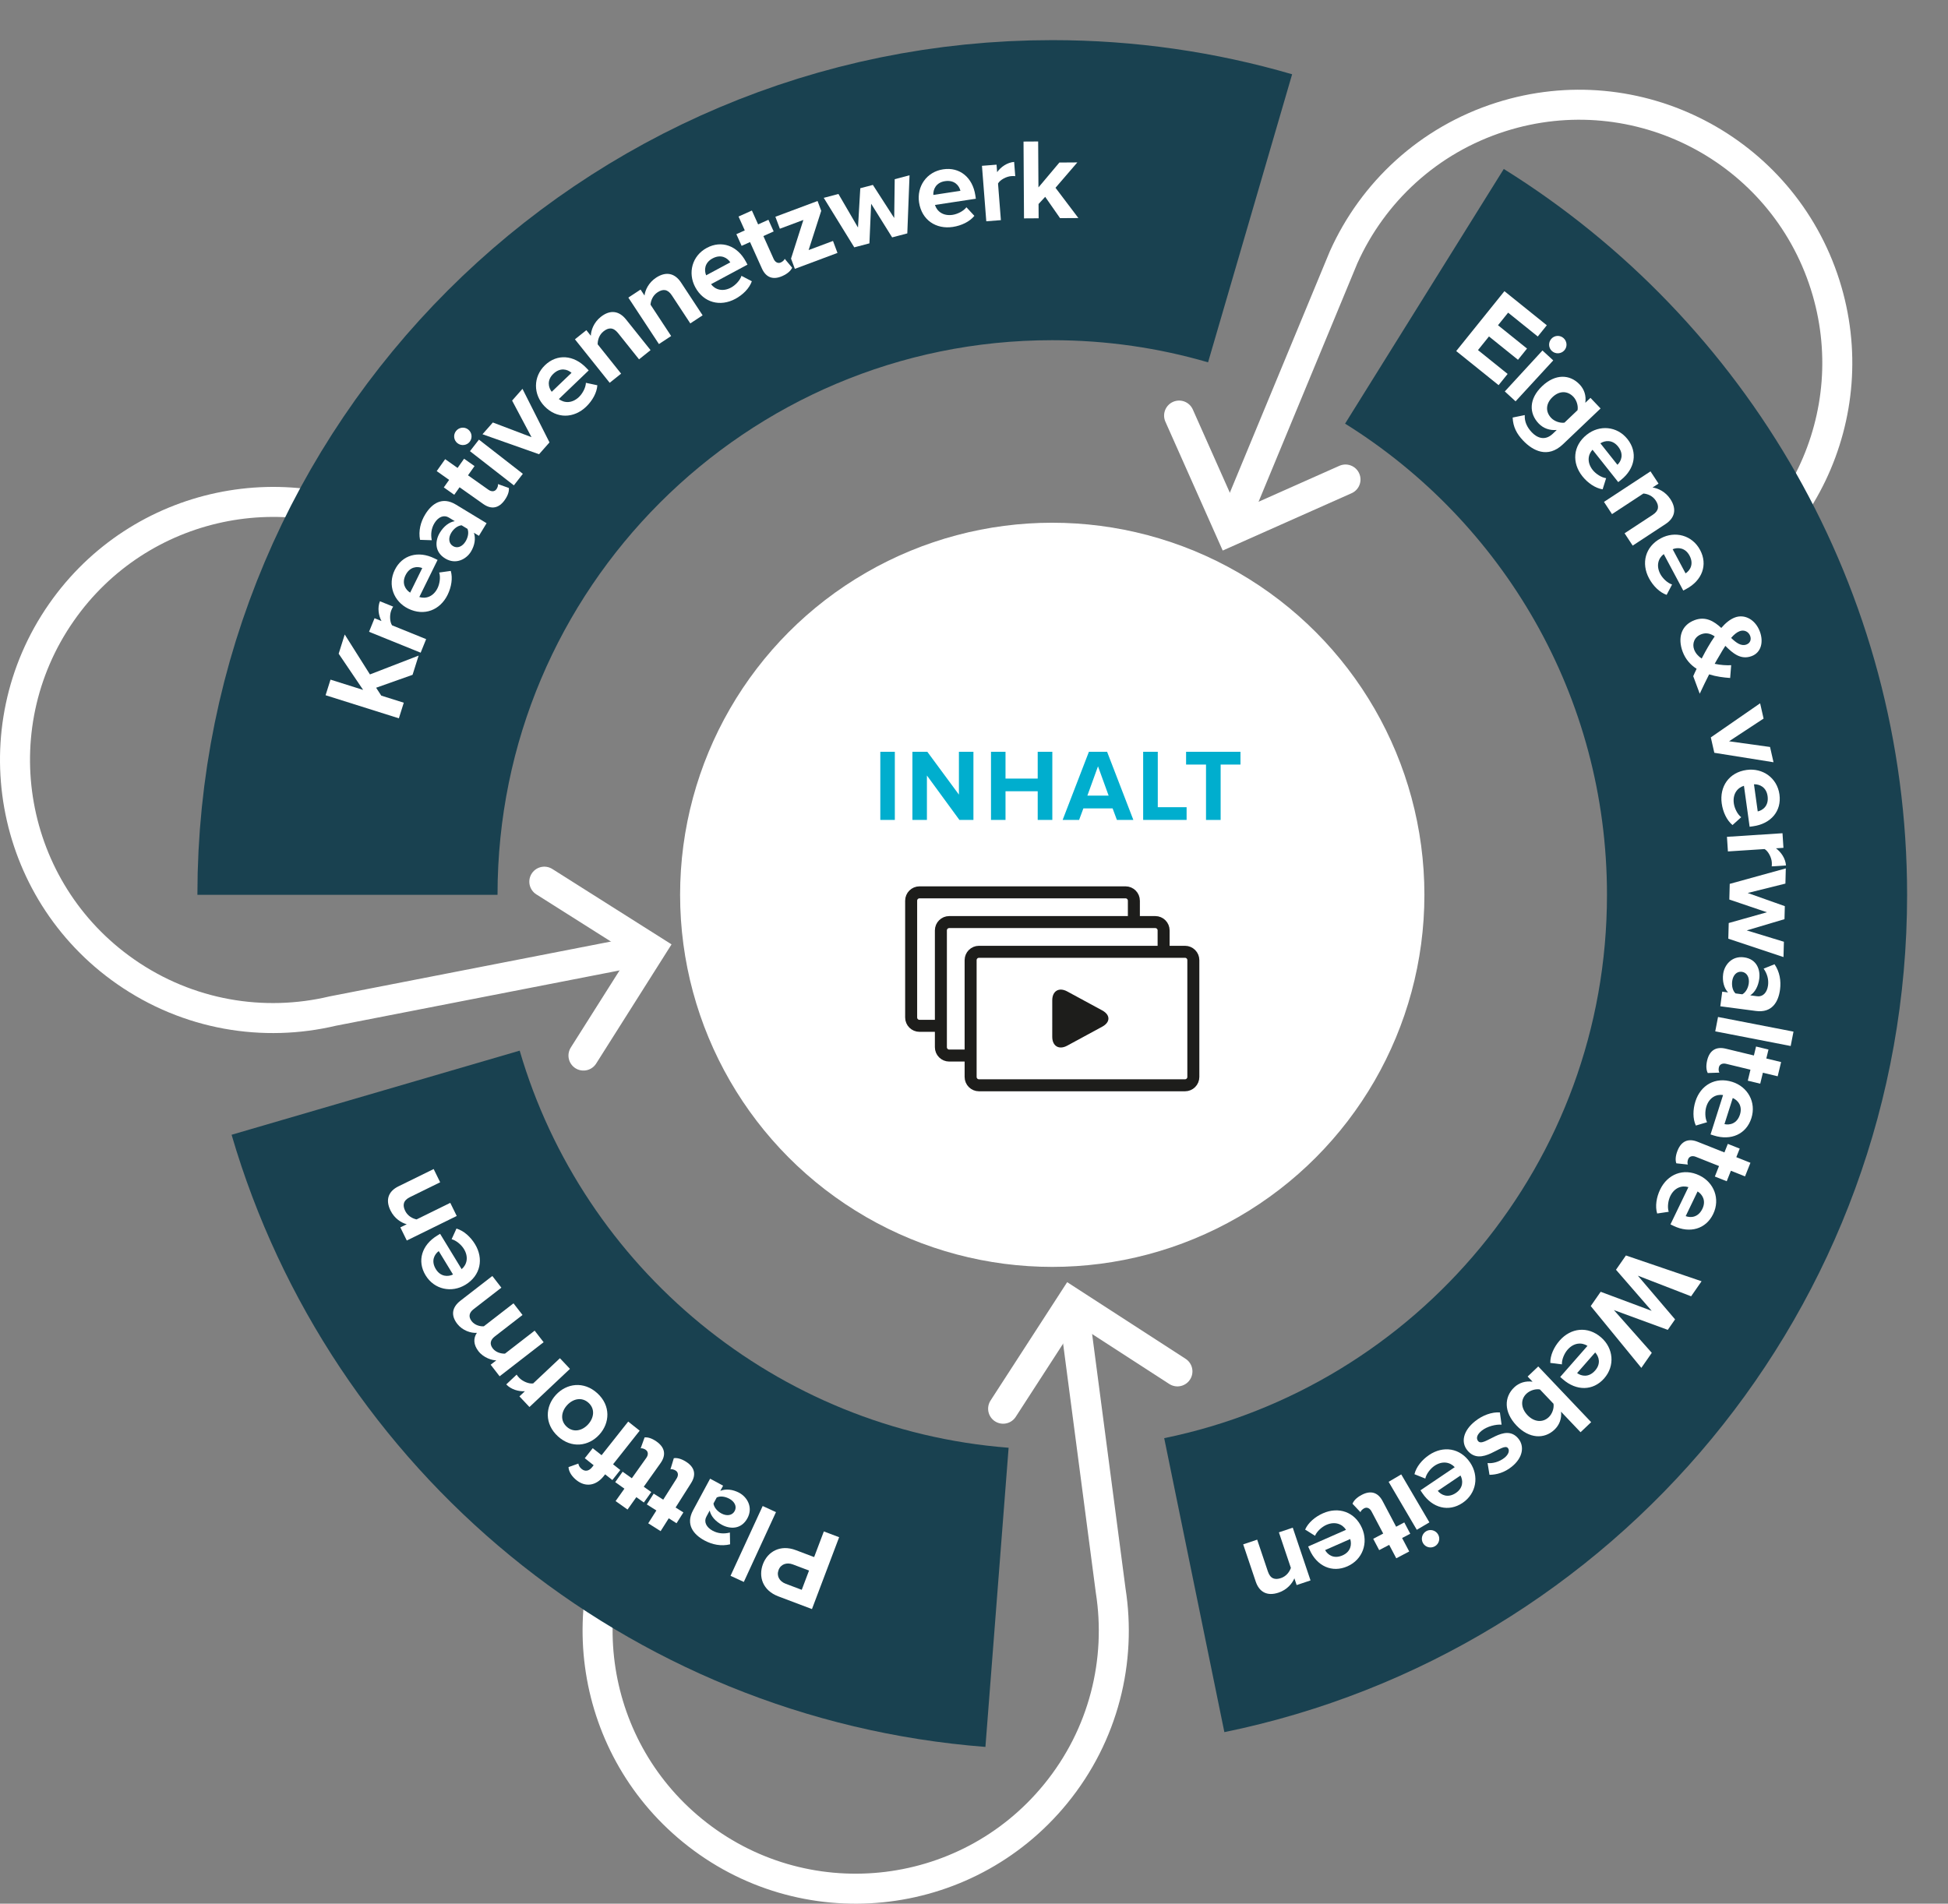 <?xml version="1.0" encoding="utf-8"?>
<!-- Generator: Adobe Illustrator 16.0.4, SVG Export Plug-In . SVG Version: 6.00 Build 0)  -->
<!DOCTYPE svg PUBLIC "-//W3C//DTD SVG 1.1//EN" "http://www.w3.org/Graphics/SVG/1.1/DTD/svg11.dtd">
<svg version="1.1" xmlns="http://www.w3.org/2000/svg" xmlns:xlink="http://www.w3.org/1999/xlink" x="0px" y="0px"
	 width="324.533px" height="317.213px" viewBox="0 0 324.533 317.213" enable-background="new 0 0 324.533 317.213"
	 xml:space="preserve">
<rect x="0" y="0" width="324.533" height="317.213" fill="#808080" stroke="none"/>
<g id="Ebene_1">
	<g>
		<circle fill="#FFFFFF" cx="175.303" cy="149.103" r="62"/>
		<g>
			<path fill="#00AECE" d="M146.659,136.628V125.27h2.418v11.358H146.659z"/>
			<path fill="#00AECE" d="M159.838,136.628l-5.415-7.407v7.407h-2.418V125.27h2.486l5.262,7.135v-7.135h2.418v11.358H159.838z"/>
			<path fill="#00AECE" d="M172.88,136.628v-4.785h-5.364v4.785h-2.418V125.27h2.418v4.462h5.364v-4.462h2.436v11.358H172.88z"/>
			<path fill="#00AECE" d="M186.075,136.628l-0.716-1.925h-4.87l-0.715,1.925h-2.742l4.377-11.358h3.031l4.376,11.358H186.075z
				 M182.925,127.688l-1.771,4.888h3.542L182.925,127.688z"/>
			<path fill="#00AECE" d="M190.448,136.628V125.27h2.436v9.23h4.802v2.128H190.448z"/>
			<path fill="#00AECE" d="M200.92,136.628v-9.229h-3.32v-2.129h9.06v2.129h-3.304v9.229H200.92z"/>
		</g>
		<g>
			
				<path fill="#FFFFFF" stroke="#1D1D1B" stroke-width="2" stroke-linecap="round" stroke-linejoin="round" stroke-miterlimit="10" d="
				M153.188,170.935c-0.769,0-1.392-0.623-1.392-1.391v-19.462c0-0.768,0.623-1.391,1.392-1.391h34.324
				c0.768,0,1.389,0.623,1.389,1.391v19.462c0,0.768-0.621,1.391-1.389,1.391H153.188z"/>
			
				<path fill="#FFFFFF" stroke="#1D1D1B" stroke-width="2" stroke-linecap="round" stroke-linejoin="round" stroke-miterlimit="10" d="
				M158.142,175.888c-0.769,0-1.392-0.622-1.392-1.391v-19.462c0-0.769,0.623-1.391,1.392-1.391h34.324
				c0.767,0,1.39,0.622,1.39,1.391v19.462c0,0.769-0.623,1.391-1.39,1.391H158.142z"/>
			
				<path fill="#FFFFFF" stroke="#1D1D1B" stroke-width="2" stroke-linecap="round" stroke-linejoin="round" stroke-miterlimit="10" d="
				M163.095,180.842c-0.77,0-1.391-0.623-1.391-1.391v-19.462c0-0.768,0.621-1.391,1.391-1.391h34.324
				c0.768,0,1.389,0.623,1.389,1.391v19.462c0,0.768-0.621,1.391-1.389,1.391H163.095z"/>
			<g>
				<path fill="#1D1D1B" d="M175.303,166.685c0-1.56,1.121-2.227,2.492-1.483l5.839,3.167c1.371,0.743,1.371,1.96,0.001,2.703
					l-5.842,3.168c-1.37,0.743-2.491,0.076-2.491-1.483L175.303,166.685z"/>
			</g>
		</g>
		<g>
			<path fill="none" stroke="#FFFFFF" stroke-width="5" stroke-miterlimit="10" d="M259.273,106.676l19.646-6.237
				c20.836-8.229,32.027-31.314,25.145-52.989c-7.187-22.635-31.361-35.158-53.997-27.972
				c-12.151,3.858-21.388,12.612-26.227,23.396l-18.87,45.562"/>
			<polyline fill="none" stroke="#FFFFFF" stroke-width="5" stroke-linecap="round" stroke-miterlimit="10" points="224.156,79.901 
				204.97,88.437 196.435,69.247 			"/>
		</g>
		<g>
			<path fill="none" stroke="#FFFFFF" stroke-width="5" stroke-miterlimit="10" d="M121.491,229.712l-14.039,17.166
				c-12.955,18.274-9.721,43.723,7.883,58.119c18.385,15.035,45.474,12.319,60.509-6.063c8.071-9.868,11.027-22.247,9.188-33.925
				l-6.071-46.237"/>
			<polyline fill="none" stroke="#FFFFFF" stroke-width="5" stroke-linecap="round" stroke-miterlimit="10" points="
				167.119,234.733 178.529,217.104 196.158,228.515 			"/>
		</g>
		<path fill="none" stroke="#FFFFFF" stroke-width="5" stroke-miterlimit="10" d="M90.683,105.84l-23.11-16.108
			c-19.214-11.518-44.338-6.34-57.343,12.314c-13.582,19.482-8.798,46.285,10.685,59.865c10.459,7.291,23.028,9.289,34.528,6.561
			l52.986-10.334"/>
		<polyline fill="none" stroke="#FFFFFF" stroke-width="5" stroke-linecap="round" stroke-miterlimit="10" points="90.683,146.913 
			108.429,158.138 97.204,175.888 		"/>
		<path fill="none" stroke="#194150" stroke-width="50" stroke-miterlimit="10" d="M166.101,266.163
			c-49.321-3.823-90.097-38.12-103.521-84.086"/>
		<path fill="none" stroke="#194150" stroke-width="50" stroke-miterlimit="10" d="M237.308,49.373
			c33.27,20.729,55.411,57.644,55.411,99.729c0,56.742-40.248,104.082-93.753,115.031"/>
		<path fill="none" stroke="#194150" stroke-width="50" stroke-miterlimit="10" d="M57.887,149.103
			c0-64.848,52.569-117.416,117.416-117.416c11.442,0,22.503,1.637,32.96,4.688"/>
		<g>
			<circle fill="none" cx="175.303" cy="149.102" r="112.703"/>
			<path fill="#FFFFFF" d="M68.732,112.445l-6.07,2.152l0.854,1.314l3.753,1.182l-0.819,2.6l-12.208-3.846l0.819-2.6l5.437,1.713
				l-4.076-6.032l1.009-3.203l4.201,6.655l8.111-3.139L68.732,112.445z"/>
			<path fill="#FFFFFF" d="M70.081,108.758l-8.598-3.483l0.916-2.261l1.157,0.47c-0.496-0.927-0.692-2.229-0.261-3.297l2.207,0.895
				c-0.101,0.146-0.197,0.334-0.307,0.601c-0.302,0.748-0.278,1.918,0.122,2.516l5.678,2.3L70.081,108.758z"/>
			<path fill="#FFFFFF" d="M68.007,101.415c-2.411-1.186-3.476-3.934-2.238-6.448c1.229-2.496,3.909-3.252,6.612-1.922l0.518,0.254
				l-3.042,6.183c1.093,0.344,2.344-0.067,3.038-1.479c0.347-0.706,0.528-1.814,0.275-2.603l1.928-0.27
				c0.352,1.199,0.104,2.703-0.532,3.994C73.321,101.656,70.676,102.729,68.007,101.415z M67.559,95.849
				c-0.669,1.36-0.011,2.411,0.774,2.904l2.016-4.099C69.523,94.333,68.271,94.401,67.559,95.849z"/>
			<path fill="#FFFFFF" d="M79.789,89.282l-0.838-0.508c0.328,0.94,0.139,2.104-0.489,3.139c-0.767,1.264-2.517,2.224-4.289,1.148
				c-1.871-1.135-1.664-3.031-0.897-4.295c0.647-1.066,1.55-1.777,2.492-1.924l-1.002-0.607c-0.804-0.488-1.747-0.117-2.385,0.934
				c-0.508,0.837-0.657,1.824-0.448,2.849l-1.958-0.065c-0.283-1.496,0.096-2.973,0.853-4.22c1.105-1.822,2.834-3.042,5.115-1.658
				l5.121,3.106L79.789,89.282z M77.886,88.127l-0.986-0.598c-0.668,0.066-1.312,0.573-1.72,1.247
				c-0.499,0.82-0.464,1.763,0.291,2.221s1.59,0.044,2.088-0.777C77.967,89.547,78.135,88.75,77.886,88.127z"/>
			<path fill="#FFFFFF" d="M80.498,83.974l-3.934-2.781l-0.887,1.254l-1.74-1.229l0.887-1.254L72.755,78.5l1.408-1.99l2.068,1.463
				l1.085-1.537l1.74,1.23l-1.086,1.535l3.402,2.405c0.484,0.344,1.022,0.348,1.333-0.091c0.211-0.298,0.3-0.657,0.252-0.855
				l1.819,0.651c0.057,0.485-0.101,1.174-0.688,2.005C83.103,84.711,81.861,84.938,80.498,83.974z"/>
			<path fill="#FFFFFF" d="M76.215,73.852c-0.635-0.495-0.733-1.399-0.251-2.021c0.496-0.636,1.396-0.761,2.033-0.267
				c0.635,0.496,0.75,1.412,0.255,2.048C77.767,74.233,76.852,74.347,76.215,73.852z M85.61,80.875l-7.314-5.695l1.497-1.924
				l7.315,5.696L85.61,80.875z"/>
			<path fill="#FFFFFF" d="M89.805,75.689l-9.423-3.331l1.726-1.96l6.441,2.447l-3.232-6.094l1.726-1.959l4.5,8.923L89.805,75.689z"
				/>
			<path fill="#FFFFFF" d="M90.698,67.678c-1.861-1.941-1.92-4.891,0.104-6.831c2.01-1.927,4.79-1.719,6.876,0.459l0.399,0.416
				l-4.978,4.771c0.909,0.699,2.225,0.74,3.362-0.349c0.569-0.546,1.119-1.525,1.151-2.354l1.905,0.407
				c-0.081,1.248-0.828,2.577-1.869,3.574C95.612,69.725,92.757,69.827,90.698,67.678z M92.184,62.289
				c-1.094,1.05-0.836,2.265-0.268,2.996l3.301-3.162C94.55,61.537,93.35,61.173,92.184,62.289z"/>
			<path fill="#FFFFFF" d="M106.463,59.877l-3.501-4.381c-0.804-1.004-1.604-0.93-2.414-0.282c-0.749,0.6-0.983,1.475-0.979,2.158
				l3.908,4.891l-1.905,1.522l-5.79-7.245l1.904-1.522l0.744,0.93c0.033-0.911,0.478-2.2,1.647-3.136
				c1.604-1.283,3.09-0.994,4.216,0.416l4.088,5.114L106.463,59.877z"/>
			<path fill="#FFFFFF" d="M115.004,53.892l-3.08-4.681c-0.708-1.074-1.511-1.074-2.377-0.505c-0.801,0.528-1.115,1.378-1.173,2.059
				l3.439,5.227l-2.036,1.34l-5.096-7.743l2.037-1.34l0.654,0.994c0.116-0.904,0.678-2.146,1.927-2.97
				c1.717-1.129,3.167-0.705,4.159,0.802l3.597,5.467L115.004,53.892z"/>
			<path fill="#FFFFFF" d="M115.826,47.851c-1.271-2.368-0.536-5.224,1.933-6.549c2.454-1.316,5.075-0.37,6.5,2.286l0.272,0.508
				l-6.073,3.259c0.688,0.916,1.944,1.31,3.332,0.565c0.693-0.372,1.486-1.168,1.738-1.957l1.727,0.903
				c-0.413,1.18-1.489,2.259-2.758,2.939C120.01,51.14,117.233,50.473,115.826,47.851z M118.704,43.062
				c-1.337,0.717-1.413,1.956-1.062,2.813l4.026-2.16C121.184,42.973,120.125,42.299,118.704,43.062z"/>
			<path fill="#FFFFFF" d="M126.929,44.731l-1.976-4.395l-1.4,0.63l-0.875-1.944l1.4-0.63l-1.038-2.311l2.224-1l1.039,2.311
				l1.715-0.771l0.875,1.943l-1.716,0.771l1.707,3.8c0.244,0.543,0.706,0.82,1.196,0.599c0.332-0.148,0.593-0.413,0.652-0.608
				l1.237,1.485c-0.199,0.447-0.685,0.96-1.613,1.378C128.799,46.69,127.612,46.255,126.929,44.731z"/>
			<path fill="#FFFFFF" d="M132.423,44.798l-0.639-1.707l2.057-6.443l-3.917,1.465l-0.747-1.995l7.027-2.627l0.611,1.636
				l-2.102,6.542l4.062-1.52l0.746,1.996L132.423,44.798z"/>
			<path fill="#FFFFFF" d="M148.629,39.555l-3.498-5.609l-0.288,6.604l-2.524,0.664l-5.085-8.247l2.449-0.645l3.257,5.593
				l0.382-6.55l2.098-0.552l3.553,5.515l0.084-6.471l2.469-0.649l-0.371,9.683L148.629,39.555z"/>
			<path fill="#FFFFFF" d="M153.115,33.736c-0.404-2.657,1.244-5.103,4.015-5.523c2.754-0.419,4.906,1.352,5.359,4.332l0.086,0.569
				l-6.814,1.035c0.341,1.094,1.393,1.886,2.95,1.649c0.777-0.118,1.792-0.603,2.294-1.262l1.324,1.431
				c-0.785,0.974-2.16,1.629-3.584,1.846C155.955,38.237,153.562,36.678,153.115,33.736z M157.431,30.187
				c-1.499,0.229-1.986,1.37-1.942,2.296l4.518-0.688C159.797,30.934,159.025,29.944,157.431,30.187z"/>
			<path fill="#FFFFFF" d="M164.314,36.872l-0.722-9.243l2.431-0.19l0.097,1.245c0.607-0.857,1.685-1.615,2.832-1.704l0.187,2.373
				c-0.176-0.025-0.389-0.028-0.675-0.005c-0.804,0.062-1.84,0.604-2.195,1.229l0.477,6.105L164.314,36.872z"/>
			<path fill="#FFFFFF" d="M176.604,36.35l-2.478-3.553l-1.105,1.196l0.014,2.379l-2.437,0.016l-0.08-12.8l2.437-0.015l0.049,7.656
				l3.485-4.147l2.993-0.02l-3.638,4.227l3.812,5.042L176.604,36.35z"/>
			<path fill="#FFFFFF" d="M242.603,58.497l8.03-9.979l7.062,5.683l-1.506,1.87l-4.937-3.973l-1.687,2.095l4.833,3.889l-1.506,1.87
				l-4.831-3.89l-1.831,2.274l4.938,3.973l-1.505,1.87L242.603,58.497z"/>
			<path fill="#FFFFFF" d="M250.697,65.225l6.275-6.823l1.794,1.65l-6.275,6.823L250.697,65.225z M258.466,56.438
				c0.546-0.594,1.454-0.618,2.034-0.086c0.593,0.546,0.645,1.454,0.099,2.047c-0.545,0.593-1.468,0.632-2.061,0.087
				C257.958,57.953,257.92,57.031,258.466,56.438z"/>
			<path fill="#FFFFFF" d="M252.005,69.576l2.018-0.412c-0.066,1.099,0.386,2.046,1.18,2.881c0.808,0.848,2.135,1.519,3.498,0.221
				l0.652-0.621c-1.17,0.106-2.233-0.259-3.027-1.093c-1.589-1.669-1.651-4.073,0.587-6.204c2.197-2.092,4.625-1.991,6.24-0.295
				c0.767,0.806,1.135,1.86,0.955,3.064l0.862-0.82l1.682,1.766l-6.271,5.97c-2.544,2.422-5.049,1.043-6.623-0.611
				C252.671,72.281,252.074,71.126,252.005,69.576z M260.632,70.427l2.183-2.078c0.14-0.716-0.149-1.66-0.69-2.23
				c-0.968-1.015-2.324-1.049-3.479,0.051c-1.153,1.099-1.187,2.455-0.221,3.47C258.967,70.209,259.91,70.531,260.632,70.427z"/>
			<path fill="#FFFFFF" d="M264.353,72.434c2.104-1.671,5.045-1.456,6.787,0.739c1.731,2.181,1.265,4.929-1.096,6.802l-0.45,0.358
				l-4.285-5.397c-0.781,0.839-0.945,2.146,0.034,3.379c0.489,0.615,1.413,1.255,2.235,1.363l-0.584,1.859
				c-1.234-0.196-2.486-1.064-3.382-2.192C261.857,77.134,262.021,74.284,264.353,72.434z M269.576,74.415
				c-0.942-1.188-2.176-1.043-2.957-0.546l2.841,3.579C270.104,76.839,270.578,75.678,269.576,74.415z"/>
			<path fill="#FFFFFF" d="M270.653,88.861l4.686-3.075c1.074-0.706,1.076-1.51,0.507-2.376c-0.526-0.803-1.376-1.117-2.057-1.175
				l-5.231,3.434l-1.337-2.038l7.749-5.087l1.337,2.038l-0.994,0.652c0.904,0.118,2.146,0.681,2.968,1.933
				c1.127,1.716,0.701,3.167-0.807,4.156l-5.472,3.592L270.653,88.861z"/>
			<path fill="#FFFFFF" d="M276.688,89.696c2.371-1.266,5.224-0.527,6.544,1.944c1.312,2.454,0.361,5.073-2.296,6.492l-0.509,0.271
				l-3.246-6.076c-0.918,0.686-1.312,1.941-0.572,3.329c0.372,0.694,1.166,1.488,1.955,1.741l-0.906,1.726
				c-1.18-0.415-2.256-1.494-2.935-2.763C273.394,93.873,274.064,91.099,276.688,89.696z M281.472,92.581
				c-0.715-1.337-1.953-1.415-2.811-1.065l2.152,4.027C281.556,95.06,282.231,94.003,281.472,92.581z"/>
			<path fill="#FFFFFF" d="M282.089,112.676c0.141-0.339,0.333-0.759,0.566-1.234c-1.019-0.646-1.858-1.584-2.333-2.861
				c-0.815-2.195-0.319-4.387,2.002-5.249c1.819-0.676,3.22,0.176,4.437,1.301c0.702-0.813,1.469-1.446,2.279-1.747
				c1.62-0.603,3.408,0.352,4.15,2.35c0.628,1.691,0.252,3.49-1.368,4.092c-1.835,0.682-3.15-0.488-4.383-1.71
				c-0.353,0.54-0.669,1.067-0.914,1.507c-0.306,0.502-0.593,0.998-0.861,1.487c0.979,0.21,1.966,0.273,2.747,0.229l-0.17,2.132
				c-1.114-0.077-2.341-0.236-3.502-0.604c-0.523,1.014-1.029,2.082-1.566,3.224L282.089,112.676z M283.497,109.736
				c0.393-0.761,0.781-1.479,1.034-1.9c0.339-0.576,0.718-1.209,1.136-1.794c-0.684-0.463-1.396-0.67-2.224-0.362
				c-1.17,0.436-1.569,1.566-1.201,2.557C282.47,108.848,282.925,109.355,283.497,109.736z M288.402,106.296
				c0.86,0.827,1.678,1.425,2.559,1.098c0.63-0.234,0.834-0.842,0.613-1.437c-0.261-0.701-0.99-1.065-1.746-0.785
				C289.342,105.353,288.858,105.758,288.402,106.296z"/>
			<path fill="#FFFFFF" d="M285.019,122.873l8.213-5.683l0.578,2.546l-5.752,3.784l6.827,0.949l0.578,2.545l-9.862-1.577
				L285.019,122.873z"/>
			<path fill="#FFFFFF" d="M290.986,128.296c2.662-0.368,5.084,1.312,5.469,4.088c0.381,2.757-1.417,4.886-4.402,5.299l-0.57,0.078
				l-0.944-6.825c-1.099,0.326-1.903,1.367-1.688,2.927c0.107,0.78,0.577,1.8,1.23,2.311l-1.447,1.305
				c-0.964-0.797-1.601-2.182-1.799-3.608C286.449,131.074,288.04,128.703,290.986,128.296z M294.477,132.657
				c-0.207-1.502-1.342-2.004-2.269-1.973l0.627,4.525C293.699,135.013,294.698,134.255,294.477,132.657z"/>
			<path fill="#FFFFFF" d="M287.707,139.441l9.254-0.6l0.157,2.433l-1.245,0.081c0.848,0.618,1.592,1.705,1.667,2.854l-2.376,0.154
				c0.027-0.175,0.032-0.387,0.015-0.674c-0.053-0.805-0.581-1.848-1.202-2.211l-6.11,0.396L287.707,139.441z"/>
			<path fill="#FFFFFF" d="M288.001,153.804l6.363-1.793l-6.262-2.121l0.068-2.61l9.341-2.579l-0.065,2.533l-6.281,1.564
				l6.184,2.196l-0.057,2.168l-6.29,1.872l6.192,1.89l-0.067,2.552l-9.194-3.062L288.001,153.804z"/>
			<path fill="#FFFFFF" d="M286.919,165.24l0.971,0.128c-0.68-0.728-0.975-1.87-0.816-3.07c0.192-1.465,1.406-3.049,3.464-2.778
				c2.17,0.286,2.744,2.104,2.552,3.569c-0.163,1.237-0.703,2.251-1.507,2.766l1.161,0.152c0.933,0.122,1.647-0.597,1.808-1.815
				c0.127-0.971-0.132-1.935-0.737-2.789l1.819-0.729c0.861,1.256,1.108,2.76,0.918,4.206c-0.276,2.113-1.367,3.926-4.013,3.578
				l-5.939-0.781L286.919,165.24z M289.126,165.531l1.144,0.15c0.585-0.33,0.971-1.054,1.073-1.835
				c0.125-0.952-0.286-1.8-1.161-1.915c-0.876-0.114-1.474,0.601-1.6,1.553C288.48,164.266,288.646,165.061,289.126,165.531z"/>
			<path fill="#FFFFFF" d="M286.221,169.459l12.571,2.441l-0.467,2.395l-12.568-2.442L286.221,169.459z"/>
			<path fill="#FFFFFF" d="M287.509,174.742l4.686,1.133l0.36-1.493l2.072,0.501l-0.362,1.493l2.465,0.596l-0.573,2.37l-2.463-0.596
				l-0.444,1.829l-2.07-0.501l0.441-1.829l-4.05-0.979c-0.578-0.14-1.08,0.055-1.207,0.578c-0.085,0.354-0.035,0.722,0.083,0.889
				l-1.934,0.065c-0.23-0.431-0.338-1.129-0.1-2.118C284.815,175.02,285.886,174.35,287.509,174.742z"/>
			<path fill="#FFFFFF" d="M288.6,180.276c2.562,0.814,4.024,3.374,3.177,6.044c-0.844,2.652-3.384,3.8-6.255,2.889l-0.549-0.175
				l2.086-6.568c-1.131-0.179-2.307,0.415-2.783,1.916c-0.238,0.749-0.253,1.873,0.116,2.615l-1.868,0.554
				c-0.526-1.134-0.506-2.658-0.069-4.03C283.308,180.831,285.764,179.376,288.6,180.276z M289.874,185.716
				c0.458-1.444-0.352-2.386-1.199-2.757l-1.383,4.354C288.155,187.507,289.385,187.253,289.874,185.716z"/>
			<path fill="#FFFFFF" d="M282.808,190.251l4.477,1.78l0.566-1.427l1.981,0.788l-0.567,1.426l2.354,0.937l-0.901,2.267
				l-2.355-0.938l-0.694,1.748l-1.979-0.787l0.695-1.748l-3.871-1.54c-0.552-0.22-1.075-0.097-1.274,0.402
				c-0.135,0.339-0.138,0.709-0.045,0.891l-1.922-0.206c-0.168-0.46-0.176-1.165,0.199-2.11
				C280.102,190.146,281.256,189.634,282.808,190.251z"/>
			<path fill="#FFFFFF" d="M283.12,195.861c2.422,1.166,3.509,3.906,2.292,6.431c-1.207,2.507-3.883,3.284-6.597,1.977l-0.52-0.249
				l2.991-6.208c-1.095-0.336-2.343,0.086-3.025,1.504c-0.342,0.709-0.515,1.818-0.255,2.604l-1.927,0.286
				c-0.361-1.196-0.125-2.703,0.5-3.999C277.804,195.665,280.44,194.57,283.12,195.861z M283.614,201.426
				c0.658-1.366-0.01-2.412-0.799-2.898l-1.981,4.115C281.663,202.957,282.915,202.878,283.614,201.426z"/>
			<path fill="#FFFFFF" d="M266.668,215.25l8.499,3.174l-5.945-6.845l1.654-2.38l12.603,4.298l-1.743,2.506l-8.876-3.438
				l6.203,7.281l-1.216,1.75l-8.975-3.296l6.312,7.125l-1.742,2.505l-8.428-10.302L266.668,215.25z"/>
			<path fill="#FFFFFF" d="M266.764,222.872c2.02,1.772,2.334,4.704,0.486,6.811c-1.836,2.093-4.623,2.126-6.888,0.139l-0.435-0.38
				l4.545-5.182c-0.965-0.616-2.28-0.544-3.317,0.639c-0.52,0.592-0.983,1.615-0.942,2.443l-1.935-0.241
				c-0.027-1.25,0.604-2.638,1.552-3.72C261.69,221.259,264.526,220.91,266.764,222.872z M265.748,228.367
				c1.001-1.142,0.637-2.328,0.008-3.008l-3.013,3.436C263.457,229.319,264.686,229.578,265.748,228.367z"/>
			<path fill="#FFFFFF" d="M256.27,227.692l8.816,9.281l-1.768,1.679l-3.253-3.423c0.134,1.197-0.301,2.246-1.095,2.999
				c-1.711,1.626-4.246,1.493-6.321-0.691c-2.143-2.255-2.077-4.751-0.381-6.363c0.807-0.768,1.889-1.105,3.053-0.94l-0.82-0.862
				L256.27,227.692z M254.305,232.23c-1.015,0.965-0.943,2.405,0.167,3.574c1.098,1.155,2.533,1.301,3.548,0.336
				c0.585-0.555,0.908-1.497,0.79-2.233l-2.26-2.38C255.834,231.387,254.891,231.675,254.305,232.23z"/>
			<path fill="#FFFFFF" d="M249.881,235.352l0.279,2.039c-0.947-0.077-2.407,0.28-3.307,1.001c-0.824,0.66-0.962,1.287-0.602,1.737
				c0.947,1.184,4.454-3.224,6.735-0.377c0.973,1.214,0.776,3.119-1.143,4.655c-1.214,0.973-2.523,1.334-3.699,1.341l-0.316-1.961
				c0.794,0.101,1.932-0.17,2.815-0.878c0.69-0.553,0.898-1.213,0.574-1.617c-0.853-1.064-4.434,3.281-6.774,0.358
				c-1.068-1.334-0.71-3.221,1.299-4.829C247.001,235.812,248.552,235.26,249.881,235.352z"/>
			<path fill="#FFFFFF" d="M244.924,243.714c1.505,2.227,1.063,5.143-1.26,6.711c-2.308,1.558-5.01,0.881-6.697-1.616l-0.322-0.478
				l5.712-3.856c-0.776-0.843-2.067-1.106-3.371-0.226c-0.652,0.44-1.36,1.312-1.532,2.123l-1.809-0.725
				c0.291-1.216,1.252-2.398,2.446-3.203C240.429,240.864,243.258,241.248,244.924,243.714z M242.547,248.771
				c1.257-0.849,1.208-2.09,0.771-2.907l-3.788,2.557C240.09,249.109,241.211,249.673,242.547,248.771z"/>
			<path fill="#FFFFFF" d="M233.444,245.68l4.691,7.994l-2.102,1.234l-4.692-7.994L233.444,245.68z M239.579,255.676
				c0.407,0.695,0.164,1.571-0.515,1.97c-0.694,0.408-1.578,0.192-1.985-0.503c-0.408-0.694-0.176-1.588,0.52-1.996
				C238.276,254.748,239.17,254.98,239.579,255.676z"/>
			<path fill="#FFFFFF" d="M230.346,250.136l2.248,4.261l1.358-0.717l0.995,1.884l-1.358,0.717l1.183,2.24l-2.156,1.138l-1.182-2.24
				l-1.664,0.878l-0.994-1.884l1.663-0.878l-1.944-3.684c-0.277-0.526-0.755-0.773-1.229-0.522c-0.323,0.17-0.565,0.45-0.613,0.648
				l-1.326-1.404c0.169-0.459,0.621-1.001,1.521-1.476C228.356,248.3,229.565,248.658,230.346,250.136z"/>
			<path fill="#FFFFFF" d="M226.904,254.621c1.084,2.459,0.131,5.248-2.433,6.378c-2.547,1.122-5.086-0.024-6.301-2.782
				l-0.232-0.526l6.305-2.778c-0.614-0.966-1.837-1.455-3.277-0.821c-0.719,0.317-1.57,1.05-1.884,1.816l-1.651-1.034
				c0.503-1.145,1.66-2.137,2.978-2.717C222.99,251.019,225.705,251.898,226.904,254.621z M223.667,259.172
				c1.387-0.611,1.56-1.84,1.275-2.722l-4.181,1.842C221.188,259.068,222.191,259.822,223.667,259.172z"/>
			<path fill="#FFFFFF" d="M209.443,256.552l1.787,5.312c0.41,1.22,1.188,1.424,2.17,1.093c0.91-0.306,1.43-1.048,1.658-1.692
				l-1.996-5.931l2.31-0.777l2.959,8.787l-2.312,0.777l-0.379-1.128c-0.344,0.845-1.201,1.903-2.622,2.381
				c-1.946,0.655-3.241-0.124-3.816-1.833l-2.089-6.204L209.443,256.552z"/>
			<path fill="#FFFFFF" d="M139.798,256.146l-4.528,11.975l-5.601-2.118c-2.604-0.984-3.356-3.28-2.562-5.38
				c0.789-2.083,2.89-3.299,5.474-2.322l3.053,1.155l1.616-4.272L139.798,256.146z M129.711,261.607
				c-0.381,1.005,0.16,1.907,1.165,2.287l2.693,1.019l1.215-3.214l-2.692-1.018C131.086,260.301,130.083,260.62,129.711,261.607z"/>
			<path fill="#FFFFFF" d="M129.276,251.967l-5.357,11.631l-2.215-1.02l5.357-11.631L129.276,251.967z"/>
			<path fill="#FFFFFF" d="M120.467,247.559l-0.465,0.861c0.921-0.375,2.094-0.245,3.158,0.329c1.3,0.702,2.346,2.4,1.362,4.227
				c-1.039,1.927-2.941,1.817-4.242,1.115c-1.098-0.592-1.853-1.457-2.047-2.392l-0.555,1.031c-0.448,0.829-0.03,1.752,1.051,2.336
				c0.861,0.465,1.855,0.563,2.867,0.302l0.034,1.961c-1.479,0.358-2.974,0.055-4.258-0.638c-1.873-1.012-3.178-2.676-1.911-5.025
				l2.842-5.274L120.467,247.559z M119.409,249.52l-0.547,1.014c0.1,0.664,0.639,1.283,1.331,1.656
				c0.844,0.455,1.783,0.373,2.202-0.405c0.42-0.777-0.037-1.591-0.881-2.046C120.822,249.365,120.02,249.237,119.409,249.52z"/>
			<path fill="#FFFFFF" d="M115.133,247.125l-2.58,4.07l1.298,0.822l-1.142,1.801l-1.297-0.822l-1.356,2.14l-2.061-1.305
				l1.357-2.141l-1.59-1.007l1.141-1.801l1.59,1.007l2.23-3.519c0.318-0.503,0.296-1.041-0.159-1.328
				c-0.308-0.195-0.671-0.267-0.867-0.209l0.559-1.851c0.484-0.081,1.179,0.042,2.038,0.587
				C115.737,244.484,116.026,245.714,115.133,247.125z"/>
			<path fill="#FFFFFF" d="M110.041,243.806l-2.792,3.928l1.251,0.89l-1.234,1.737l-1.252-0.89l-1.469,2.066l-1.986-1.413
				l1.468-2.065l-1.533-1.09l1.234-1.738l1.534,1.09l2.413-3.396c0.345-0.485,0.351-1.022-0.088-1.335
				c-0.297-0.211-0.656-0.301-0.855-0.254l0.656-1.818c0.486-0.055,1.174,0.104,2.005,0.693
				C110.784,241.201,111.009,242.444,110.041,243.806z"/>
			<path fill="#FFFFFF" d="M106.568,238.393l-4.433,5.602l1.205,0.954l-1.322,1.671l-1.205-0.953l-0.239,0.301
				c-1.298,1.642-3.052,1.847-4.513,0.689c-0.708-0.559-1.306-1.351-1.35-2.193l1.641-0.588c0.053,0.336,0.227,0.644,0.572,0.918
				c0.542,0.429,1.177,0.369,1.738-0.339l0.237-0.302l-1.476-1.168l1.323-1.672l1.475,1.168l4.435-5.602L106.568,238.393z"/>
			<path fill="#FFFFFF" d="M99.841,239.058c-1.773,1.94-4.636,2.34-6.888,0.28c-2.267-2.072-2.124-4.958-0.35-6.899
				c1.775-1.939,4.65-2.354,6.916-0.281C101.771,234.217,101.615,237.117,99.841,239.058z M94.473,234.148
				c-0.97,1.062-1.189,2.554-0.056,3.59c1.118,1.022,2.584,0.672,3.556-0.391c0.982-1.076,1.202-2.566,0.083-3.59
				C96.923,232.721,95.458,233.072,94.473,234.148z"/>
			<path fill="#FFFFFF" d="M94.954,228.094l-6.747,6.357l-1.671-1.773l0.907-0.856c-1.048,0.064-2.312-0.299-3.103-1.137
				l1.731-1.633c0.092,0.152,0.222,0.319,0.42,0.528c0.553,0.587,1.624,1.054,2.334,0.938l4.456-4.198L94.954,228.094z"/>
			<path fill="#FFFFFF" d="M83.527,214.564l-4.628,3.585c-0.684,0.529-0.935,1.209-0.323,1.998c0.529,0.683,1.42,0.892,2.025,0.859
				l4.947-3.833l1.504,1.942l-4.628,3.586c-0.683,0.529-0.933,1.209-0.322,1.998c0.518,0.668,1.408,0.877,2.026,0.859l4.946-3.832
				l1.493,1.927l-7.33,5.678l-1.493-1.928l0.942-0.729c-0.673,0.011-2.111-0.404-2.981-1.527c-0.834-1.077-0.874-2.163-0.255-3.057
				c-0.981,0.081-2.401-0.373-3.271-1.496c-1.046-1.351-0.956-2.707,0.546-3.871l5.297-4.104L83.527,214.564z"/>
			<path fill="#FFFFFF" d="M77.546,214.077c-2.295,1.398-5.188,0.822-6.645-1.572c-1.449-2.377-0.647-5.047,1.928-6.614l0.491-0.301
				l3.587,5.887c0.876-0.737,1.201-2.013,0.382-3.357c-0.41-0.673-1.248-1.421-2.05-1.63l0.808-1.773
				c1.202,0.348,2.338,1.364,3.087,2.594C80.602,209.72,80.089,212.529,77.546,214.077z M72.605,211.467
				c0.789,1.295,2.031,1.303,2.867,0.905l-2.377-3.902C72.382,208.995,71.767,210.09,72.605,211.467z"/>
			<path fill="#FFFFFF" d="M73.331,197.003l-5.03,2.472c-1.153,0.566-1.253,1.364-0.797,2.295c0.423,0.861,1.229,1.278,1.896,1.421
				l5.616-2.76l1.075,2.188l-8.319,4.088l-1.076-2.188l1.067-0.524c-0.882-0.229-2.045-0.942-2.704-2.286
				c-0.905-1.843-0.304-3.229,1.315-4.025l5.874-2.886L73.331,197.003z"/>
		</g>
	</g>
</g>
<g id="Ebene_2">
</g>
<g id="Ebene_3">
</g>
<g id="Ebene_4">
</g>
<g id="Ebene_5">
</g>
<g id="Ebene_6">
</g>
</svg>
